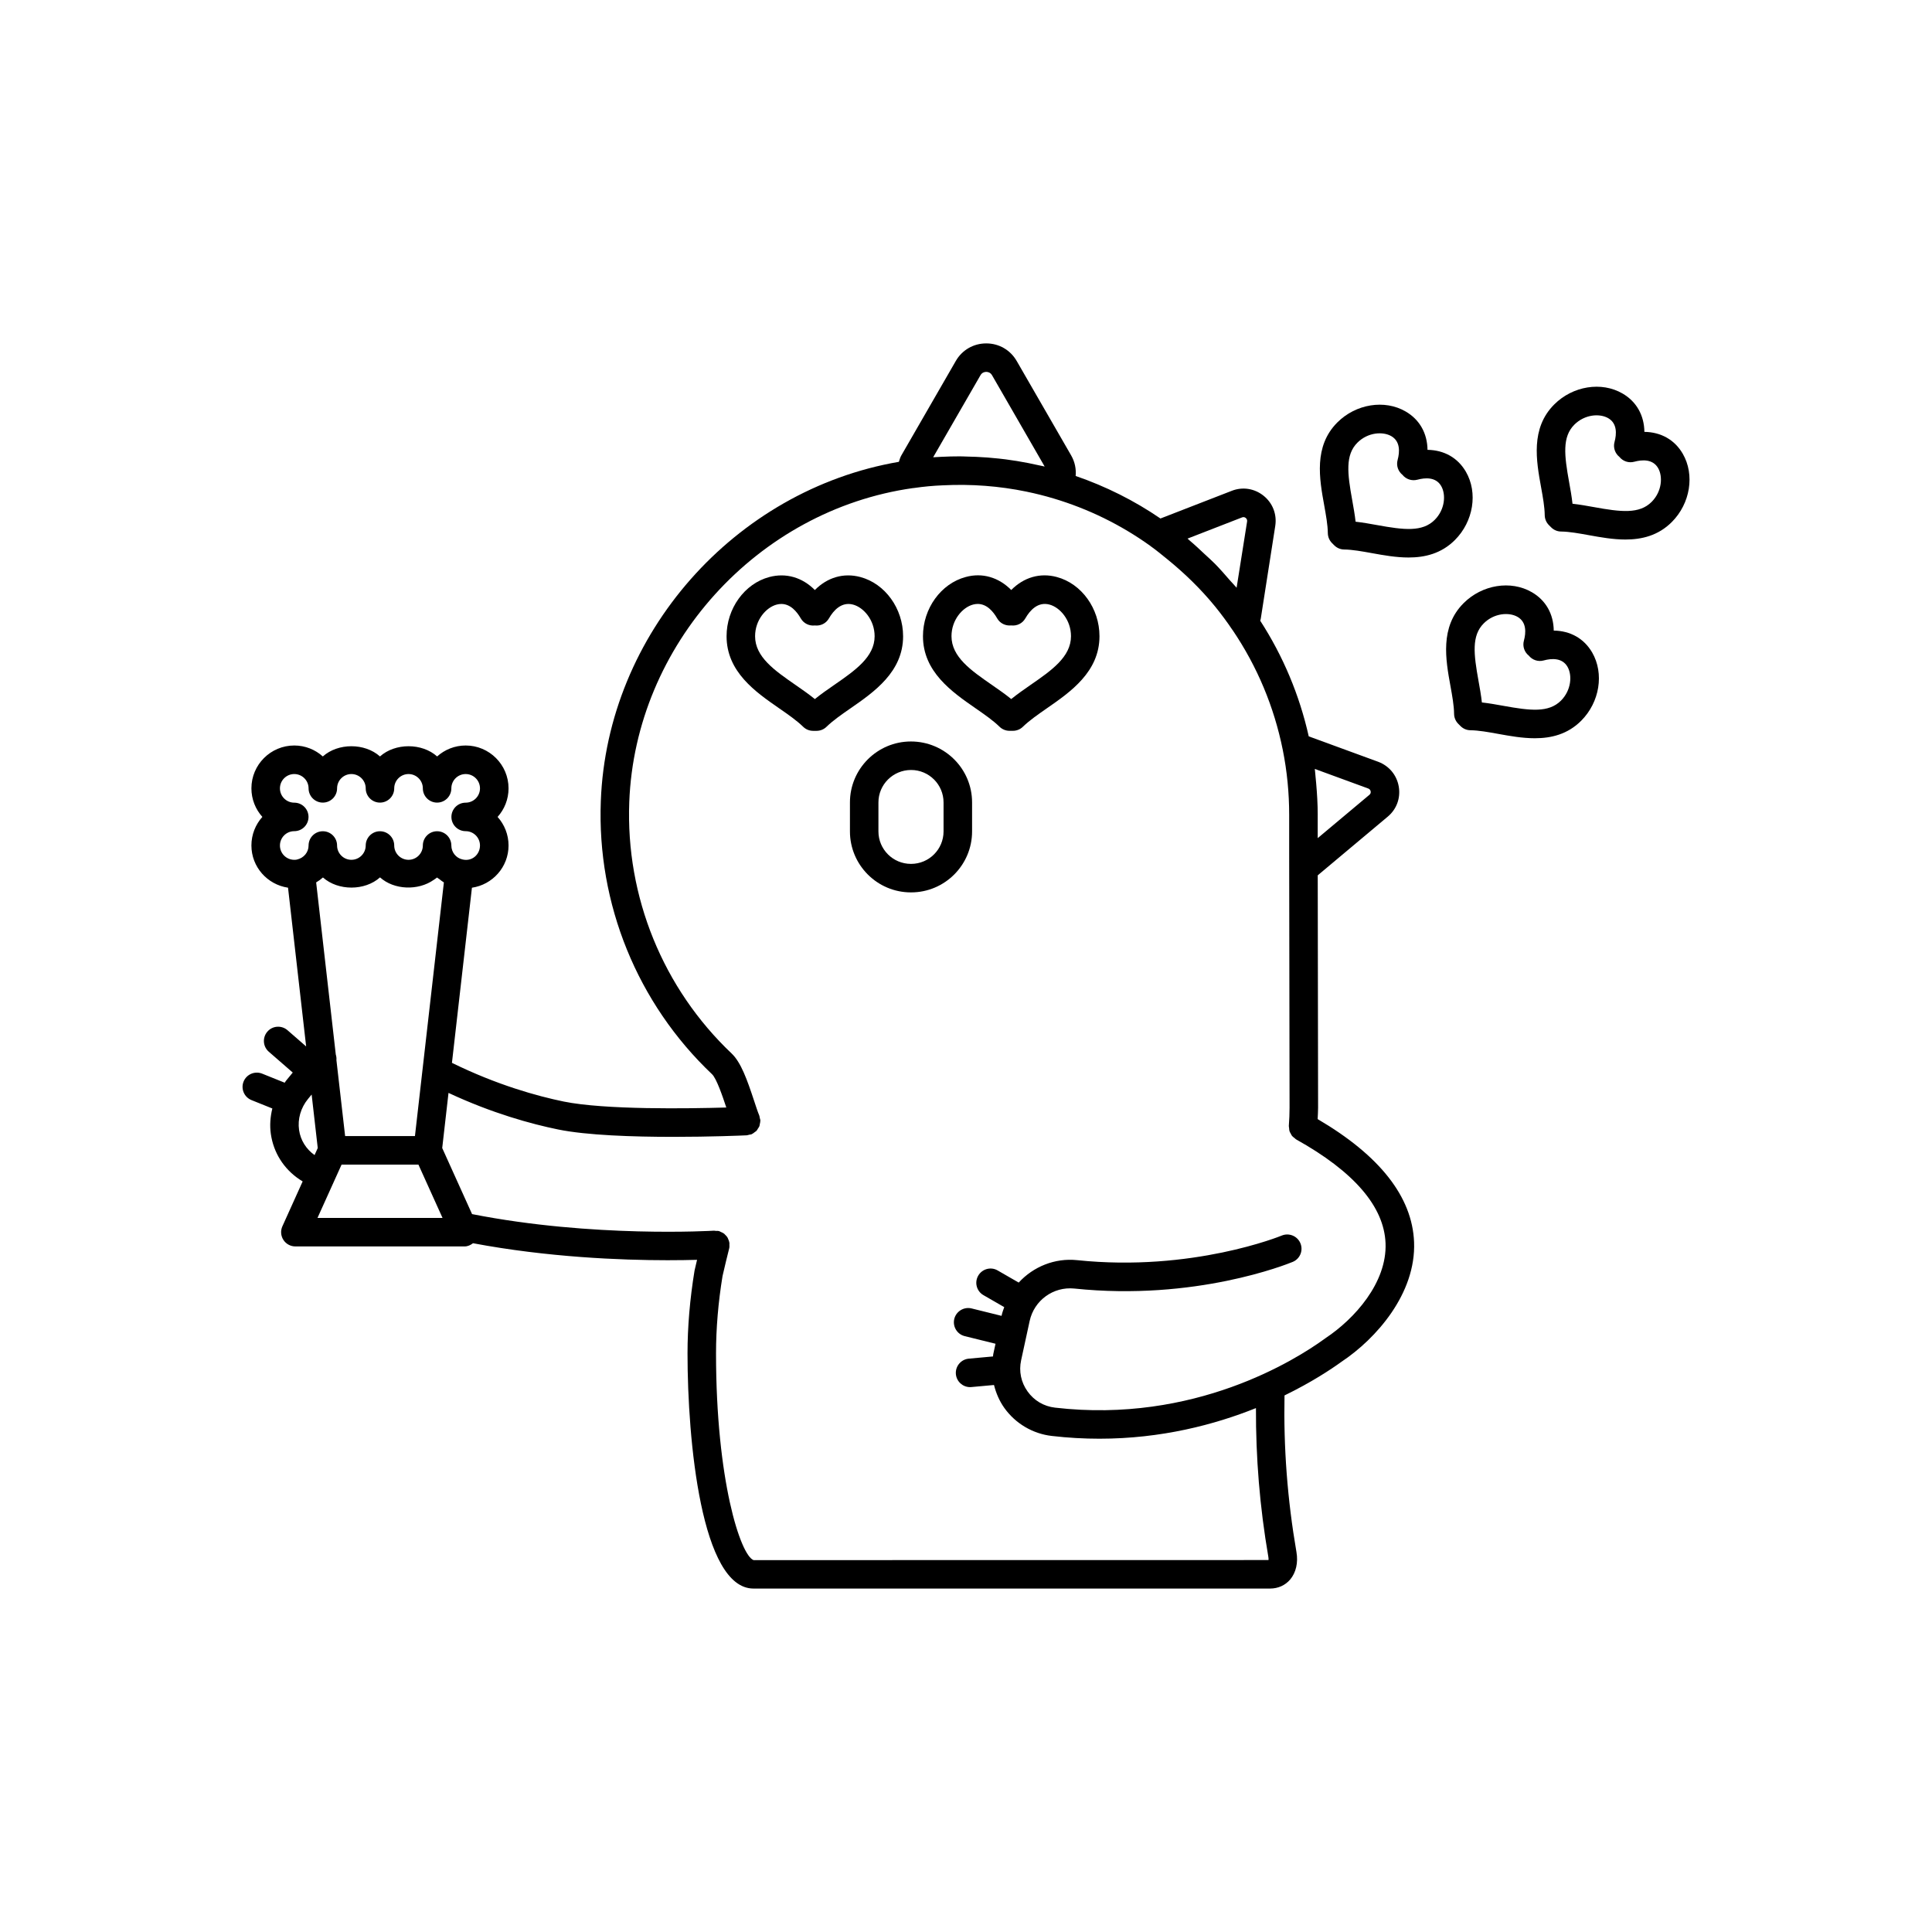 <?xml version="1.0" encoding="UTF-8"?>
<!-- Uploaded to: ICON Repo, www.svgrepo.com, Generator: ICON Repo Mixer Tools -->
<svg fill="#000000" width="800px" height="800px" version="1.1" viewBox="144 144 512 512" xmlns="http://www.w3.org/2000/svg">
 <g>
  <path d="m555.76 311.11c-0.059-4.375-2.082-8.016-5.801-10.168-5.57-3.234-13.188-2.008-18.102 2.914-6.309 6.312-4.738 14.965-3.477 21.918 0.488 2.688 0.945 5.219 0.969 7.414 0.012 0.984 0.41 1.93 1.105 2.629l0.602 0.602c0.699 0.699 1.637 1.098 2.629 1.105 2.188 0.023 4.727 0.488 7.41 0.973 3.008 0.543 6.328 1.145 9.645 1.145 4.356 0 8.699-1.043 12.281-4.625 4.922-4.922 6.144-12.535 2.918-18.105-2.168-3.727-5.809-5.742-10.18-5.801zm1.914 18.562c-3.277 3.262-8.156 2.66-15.23 1.383-1.891-0.34-3.816-0.688-5.727-0.898-0.207-1.902-0.555-3.836-0.898-5.727-1.277-7.078-1.875-11.965 1.387-15.23 2.734-2.734 6.711-3.027 8.969-1.719 2.414 1.398 2.242 4.207 1.672 6.312-0.41 1.504 0.152 3.047 1.305 3.957 0.91 1.137 2.441 1.691 3.938 1.277 2.106-0.574 4.91-0.742 6.312 1.672 1.301 2.254 1.012 6.227-1.727 8.973z"/>
  <path d="m495.89 285.29c0.012 0.988 0.41 1.93 1.105 2.629l0.602 0.602c0.699 0.699 1.637 1.098 2.629 1.105 2.188 0.023 4.723 0.488 7.406 0.973 3.008 0.543 6.328 1.145 9.645 1.145 4.359 0 8.699-1.043 12.285-4.625 4.922-4.922 6.141-12.535 2.914-18.105-2.156-3.719-5.797-5.742-10.168-5.801-0.059-4.375-2.082-8.016-5.801-10.168-5.57-3.234-13.191-2.004-18.105 2.914-6.309 6.312-4.738 14.973-3.477 21.93 0.477 2.68 0.941 5.215 0.965 7.402zm7.848-23.988c2.75-2.742 6.727-3.012 8.973-1.719 2.414 1.402 2.242 4.207 1.672 6.312-0.41 1.5 0.148 3.035 1.289 3.945 0.914 1.141 2.445 1.688 3.945 1.289 2.106-0.57 4.91-0.742 6.312 1.672 1.309 2.258 1.023 6.231-1.719 8.973-3.266 3.262-8.145 2.672-15.238 1.383-1.883-0.34-3.816-0.688-5.723-0.898-0.211-1.902-0.562-3.836-0.898-5.723-1.281-7.082-1.879-11.969 1.387-15.234z"/>
  <path d="m589.95 264.25c-2.156-3.719-5.797-5.742-10.168-5.801-0.062-4.375-2.082-8.016-5.801-10.168-5.57-3.234-13.191-2.004-18.105 2.914-6.309 6.309-4.738 14.961-3.477 21.914 0.488 2.688 0.945 5.227 0.969 7.418 0.012 0.984 0.41 1.93 1.105 2.629l0.602 0.602c0.699 0.699 1.637 1.098 2.629 1.105 2.188 0.023 4.723 0.488 7.41 0.973 3.008 0.543 6.328 1.145 9.637 1.145 4.359 0 8.703-1.043 12.289-4.629 4.914-4.914 6.137-12.531 2.91-18.102zm-8.254 12.758c-3.266 3.266-8.156 2.676-15.238 1.387-1.891-0.34-3.824-0.688-5.727-0.898-0.207-1.91-0.555-3.844-0.898-5.731-1.277-7.078-1.875-11.961 1.387-15.227 2.746-2.742 6.715-3.027 8.973-1.719 2.414 1.398 2.242 4.207 1.672 6.312-0.41 1.5 0.148 3.035 1.289 3.945 0.914 1.141 2.434 1.699 3.945 1.289 2.106-0.57 4.91-0.738 6.312 1.672 1.309 2.258 1.023 6.231-1.715 8.969z"/>
  <path d="m383.33 312.61c0-7.344-4.762-13.941-11.324-15.691-4.449-1.18-8.738 0.09-12.062 3.445-3.332-3.356-7.621-4.621-12.07-3.445-6.562 1.746-11.324 8.344-11.324 15.691 0 9.441 7.699 14.781 13.891 19.07 2.422 1.672 4.703 3.262 6.406 4.922 0.707 0.695 1.652 1.078 2.641 1.078h0.91c0.988 0 1.934-0.383 2.641-1.078 1.703-1.656 3.984-3.246 6.406-4.922 6.188-4.293 13.887-9.629 13.887-19.07zm-23.387 16.652c-1.652-1.34-3.445-2.582-5.199-3.797-5.473-3.793-10.637-7.375-10.637-12.855 0-4.301 2.906-7.641 5.719-8.387 0.43-0.113 0.836-0.168 1.23-0.168 2.41 0 4.109 1.996 5.156 3.824 0.777 1.359 2.277 2.047 3.731 1.875 1.504 0.168 2.957-0.516 3.734-1.875 1.219-2.125 3.336-4.469 6.387-3.656 2.809 0.746 5.719 4.09 5.719 8.387 0 5.481-5.164 9.062-10.637 12.855-1.766 1.215-3.555 2.461-5.203 3.797z"/>
  <path d="m424.05 296.91c-4.453-1.188-8.734 0.094-12.062 3.445-3.324-3.356-7.644-4.656-12.059-3.445-6.566 1.746-11.332 8.344-11.332 15.691 0 9.438 7.699 14.773 13.883 19.066 2.422 1.676 4.703 3.262 6.406 4.926 0.707 0.688 1.652 1.078 2.641 1.078h0.914c0.988 0 1.934-0.383 2.641-1.078 1.703-1.656 3.984-3.242 6.402-4.922 6.188-4.289 13.891-9.629 13.891-19.07 0.004-7.348-4.758-13.945-11.324-15.691zm-6.867 28.547c-1.75 1.219-3.547 2.465-5.195 3.797-1.648-1.34-3.445-2.582-5.199-3.797-5.465-3.793-10.633-7.375-10.633-12.855 0-4.301 2.906-7.641 5.719-8.387 0.43-0.113 0.836-0.168 1.227-0.168 2.41 0 4.109 1.996 5.156 3.824 0.777 1.352 2.219 2.016 3.734 1.875 1.516 0.168 2.957-0.516 3.734-1.875 1.215-2.117 3.305-4.473 6.387-3.656 2.805 0.746 5.711 4.09 5.711 8.387-0.004 5.484-5.168 9.066-10.641 12.855z"/>
  <path d="m493.19 440.57c0.047-1.008 0.117-2.039 0.117-3.016 0-2.352-0.066-45.492-0.094-61.582l18.535-15.535c2.352-1.953 3.453-4.922 2.945-7.945-0.512-3.051-2.543-5.519-5.461-6.613l-18.402-6.738c-2.461-10.949-6.777-21.242-12.859-30.648 0.047-0.207 0.137-0.387 0.156-0.605l3.832-24.531v-0.02c0.469-3.07-0.703-6.055-3.129-7.984-2.41-1.918-5.57-2.406-8.422-1.273l-18.875 7.328c-6.949-4.758-14.488-8.523-22.473-11.27 0.164-1.84-0.199-3.723-1.188-5.441l-14.422-25.008c-1.684-2.934-4.703-4.684-8.082-4.684-3.387 0-6.406 1.75-8.082 4.676l-14.441 25.047c-0.301 0.527-0.441 1.098-0.633 1.66-43.547 7.488-77.316 45.602-78.988 89.887-1.055 27.262 9.691 53.656 29.477 72.406 1.191 1.137 2.801 5.859 3.777 8.82-9.988 0.289-32.215 0.641-43.094-1.582-7.027-1.441-17.715-4.406-29.613-10.254l5.297-46.41c5.477-0.809 9.703-5.492 9.703-11.184 0-2.906-1.098-5.566-2.902-7.578 1.805-2.012 2.902-4.668 2.902-7.578 0-6.258-5.094-11.352-11.355-11.352-2.906 0-5.559 1.098-7.57 2.902-4.023-3.609-11.129-3.609-15.145 0-4.023-3.609-11.125-3.609-15.148 0-2.012-1.805-4.664-2.902-7.57-2.902-6.262 0-11.355 5.094-11.355 11.352 0 2.906 1.098 5.566 2.902 7.57-1.805 2.012-2.902 4.668-2.902 7.578 0 5.695 4.227 10.375 9.703 11.184l4.801 42.07-4.938-4.297c-1.57-1.371-3.965-1.211-5.328 0.367-1.371 1.574-1.207 3.961 0.367 5.328l6.348 5.519-1.805 2.199c-0.129 0.156-0.207 0.336-0.328 0.496l-5.984-2.406c-1.922-0.758-4.129 0.156-4.914 2.102-0.777 1.934 0.164 4.133 2.102 4.914l5.519 2.219c-0.543 2.215-0.723 4.512-0.391 6.785 0.715 4.914 3.391 9.172 7.547 11.984 0.285 0.195 0.59 0.367 0.879 0.559l-5.371 11.895c-0.527 1.172-0.43 2.523 0.27 3.606 0.695 1.078 1.891 1.727 3.172 1.727h44.852c0.836 0 1.574-0.355 2.223-0.848 19.754 3.723 39.23 4.504 51.562 4.504 3.098 0 5.727-0.047 7.812-0.105-0.219 0.93-0.438 1.848-0.664 2.844-1.234 7.527-1.863 14.914-1.863 21.953 0 23.148 3.66 62.32 17.48 62.32h136.9c2.129 0 4.023-0.855 5.34-2.41 1.531-1.816 2.137-4.457 1.656-7.246-2.418-14.043-3.43-27.656-3.168-41.523 7.16-3.484 12.336-6.922 15.109-8.926 9.199-6.117 19.758-18.086 19.227-31.711-0.473-12.012-9.121-22.961-25.551-32.594zm13.418-87.605c0.473 0.176 0.602 0.562 0.633 0.777 0.043 0.246 0.02 0.594-0.328 0.887l-13.707 11.488v-6.133c0-0.008 0.004-0.016 0.004-0.023 0-2.828-0.172-5.648-0.418-8.461-0.055-0.609-0.109-1.211-0.172-1.816-0.066-0.637-0.102-1.277-0.184-1.91zm-33.445-71.848c0.434-0.176 0.766-0.016 0.965 0.145 0.207 0.168 0.438 0.461 0.367 0.941l-2.781 17.555c-0.559-0.68-1.195-1.293-1.77-1.957-1.301-1.5-2.602-3.004-4-4.422-0.855-0.867-1.777-1.668-2.668-2.5-1.293-1.215-2.578-2.434-3.945-3.582-0.215-0.18-0.402-0.383-0.621-0.562zm-69.328-37.676c0.441-0.773 1.152-0.887 1.535-0.887 0.379 0 1.086 0.113 1.535 0.895l13.941 24.188c-0.672-0.164-1.352-0.281-2.023-0.43-0.75-0.168-1.5-0.332-2.258-0.48-2.012-0.395-4.035-0.73-6.066-0.992-0.605-0.078-1.211-0.145-1.82-0.211-2-0.219-4.012-0.367-6.023-0.457-0.727-0.031-1.457-0.051-2.188-0.066-0.699-0.016-1.395-0.062-2.09-0.062-1.617 0-3.242 0.039-4.867 0.121-0.754 0.031-1.492 0.074-2.215 0.121zm-170.68 181.5c0.043-0.504-0.012-0.992-0.168-1.477l-5.203-45.617c0.645-0.379 1.25-0.816 1.801-1.309 4.023 3.582 11.109 3.578 15.125-0.023 3.738 3.359 10.117 3.562 14.227 0.664 0.297-0.207 0.609-0.391 0.879-0.629 0.195 0.176 0.438 0.285 0.645 0.449 0.383 0.297 0.75 0.605 1.172 0.852l-5.664 49.652c-0.004 0.043-0.012 0.086-0.016 0.129l-1.988 17.438h-18.504zm-14.969-56.875c0-2.098 1.703-3.797 3.797-3.797 2.086 0 3.777-1.691 3.777-3.777 0-2.086-1.691-3.777-3.777-3.777-2.098 0-3.797-1.703-3.797-3.793s1.703-3.793 3.797-3.793c2.09 0 3.793 1.703 3.793 3.793 0 2.086 1.691 3.777 3.777 3.777s3.777-1.691 3.777-3.777c0-2.09 1.703-3.793 3.793-3.793 2.098 0 3.797 1.703 3.797 3.793 0 2.086 1.691 3.777 3.777 3.777 2.086 0 3.777-1.691 3.777-3.777 0-2.09 1.703-3.793 3.793-3.793 2.09 0 3.793 1.703 3.793 3.793 0 2.086 1.691 3.777 3.777 3.777 2.086 0 3.777-1.691 3.777-3.777 0-2.09 1.703-3.793 3.793-3.793 2.098 0 3.797 1.703 3.797 3.793s-1.703 3.793-3.797 3.793c-2.086 0-3.777 1.691-3.777 3.777 0 2.086 1.691 3.777 3.777 3.777 2.098 0 3.797 1.703 3.797 3.797 0 2.414-2.164 4.344-4.688 3.684-1.684-0.379-2.902-1.93-2.902-3.684 0-2.086-1.691-3.777-3.777-3.777-2.086 0-3.777 1.691-3.777 3.777 0 2.09-1.703 3.793-3.793 3.793-2.09 0-3.793-1.703-3.793-3.793 0-2.086-1.691-3.777-3.777-3.777-2.086 0-3.777 1.691-3.777 3.777 0 2.09-1.703 3.793-3.797 3.793-2.09 0-3.793-1.703-3.793-3.793 0-2.086-1.691-3.777-3.777-3.777s-3.777 1.691-3.777 3.777c0 1.758-1.219 3.305-3.074 3.723-0.168 0.051-0.395 0.07-0.719 0.07-2.094 0-3.797-1.699-3.797-3.793zm5.07 75.402c-0.418-2.887 0.441-5.883 2.367-8.23l0.965-1.176 1.617 14.18-0.844 1.871c-2.246-1.602-3.711-3.945-4.106-6.644zm4.879 23.301 6.387-14.141h20.363l6.391 14.141zm267.2 31.82c-0.043 0.031-0.453 0.32-0.492 0.348-7.375 5.328-34.254 22.402-71.262 18.102-2.945-0.34-5.531-1.863-7.262-4.289-1.738-2.426-2.344-5.359-1.711-8.262l2.258-10.402c1.188-5.481 6.273-9.172 11.832-8.609 32.039 3.352 56.348-6.43 57.859-7.051 0.07-0.031 0.133-0.059 0.203-0.09 1.855-0.875 2.66-3.074 1.824-4.949-0.836-1.871-3.031-2.731-4.91-1.949-0.234 0.098-23.711 9.699-54.195 6.519-5.965-0.629-11.652 1.738-15.512 5.938l-5.574-3.211c-1.801-1.055-4.113-0.418-5.156 1.387-1.043 1.805-0.422 4.117 1.387 5.156l5.512 3.176c-0.238 0.684-0.504 1.355-0.66 2.078l-0.051 0.234-7.953-1.969c-1.992-0.488-4.07 0.738-4.574 2.766-0.496 2.023 0.738 4.074 2.762 4.574l8.164 2.019-0.602 2.773c-0.043 0.195-0.027 0.395-0.062 0.594l-6.422 0.586c-2.078 0.191-3.606 2.031-3.418 4.109 0.184 1.965 1.832 3.434 3.758 3.434 0.117 0 0.23-0.004 0.348-0.016l5.996-0.547c0.543 2.164 1.43 4.25 2.754 6.102 2.945 4.117 7.523 6.82 12.543 7.398 4.348 0.508 8.566 0.734 12.645 0.734 16.418 0 30.527-3.723 41.477-8.113-0.043 13.145 0.992 26.117 3.289 39.449 0.059 0.344 0.059 0.625 0.039 0.82l-136.46 0.02c-3.473-1.258-9.953-21.18-9.953-54.785 0-6.629 0.594-13.605 1.723-20.492 0.582-2.547 1.176-5.004 1.77-7.356 0.09-0.352 0.059-0.695 0.047-1.043-0.004-0.09 0.035-0.172 0.023-0.262 0-0.012-0.008-0.023-0.012-0.035-0.051-0.441-0.191-0.852-0.383-1.242-0.023-0.051-0.031-0.109-0.059-0.156-0.203-0.371-0.484-0.684-0.801-0.969-0.043-0.039-0.07-0.094-0.117-0.133-0.27-0.219-0.594-0.359-0.926-0.504-0.133-0.055-0.242-0.141-0.383-0.184-0.047-0.004-0.082-0.039-0.133-0.051-0.266-0.066-0.523-0.027-0.785-0.035-0.18-0.008-0.34-0.074-0.523-0.059-0.301 0.023-32.043 1.93-64.09-4.391l-7.914-17.512 1.668-14.609c11.641 5.438 22.02 8.254 29.008 9.684 7.652 1.57 20 1.965 30.523 1.965 9.926 0 18.148-0.344 19.344-0.402h0.008c0.039 0 0.141-0.008 0.164-0.008 0.223-0.012 0.41-0.109 0.617-0.152 0.23-0.051 0.461-0.047 0.688-0.141 0.027-0.012 0.043-0.035 0.066-0.047 0.273-0.125 0.496-0.316 0.73-0.5 0.156-0.121 0.34-0.211 0.473-0.352 0.164-0.176 0.262-0.395 0.387-0.598 0.133-0.207 0.293-0.395 0.379-0.625 0.066-0.172 0.066-0.367 0.109-0.555 0.066-0.301 0.148-0.59 0.141-0.902 0-0.027 0.012-0.051 0.012-0.078-0.012-0.223-0.109-0.41-0.156-0.621-0.051-0.23-0.047-0.461-0.141-0.684-0.395-0.934-0.848-2.316-1.359-3.871-1.871-5.672-3.492-10.199-5.949-12.543-18.215-17.266-28.102-41.555-27.141-66.648 1.578-41.605 33.898-77.375 75.215-83.207 0.023-0.004 0.047 0.008 0.07 0.004 0.098-0.016 0.207-0.023 0.305-0.039 2.473-0.355 4.906-0.59 7.481-0.691 7.539-0.383 14.969 0.18 22.199 1.672 0.027 0.004 0.055 0.016 0.082 0.02 2.383 0.496 4.742 1.086 7.078 1.785 9.23 2.754 17.852 6.981 25.637 12.562 0.02 0.016 0.031 0.035 0.051 0.051 1.484 1.055 2.875 2.203 4.277 3.336 4.742 3.84 9.078 8.051 12.859 12.691 1.633 2.012 3.176 4.094 4.621 6.246 0.008 0.016 0.027 0.02 0.035 0.031 6.512 9.633 10.98 20.309 13.277 31.723 1.133 5.625 1.695 11.41 1.695 17.207v10.121c0.004 2.746 0.102 64.664 0.102 67.492 0 1.559-0.07 3.164-0.191 4.82-0.016 0.199 0.055 0.379 0.07 0.57 0.023 0.277 0.023 0.555 0.105 0.82 0.074 0.242 0.215 0.445 0.336 0.668 0.113 0.207 0.195 0.422 0.348 0.605 0.184 0.223 0.418 0.379 0.648 0.555 0.148 0.113 0.254 0.266 0.422 0.359 15.344 8.547 23.32 17.805 23.699 27.52 0.41 10.488-8.281 20.086-15.852 25.113z"/>
  <path d="m385.4 340.5c-8.91 0-16.156 7.246-16.156 16.156v7.68c0 8.91 7.246 16.156 16.156 16.156h0.055c8.91 0 16.156-7.246 16.156-16.156v-7.68c0-8.91-7.25-16.156-16.211-16.156zm8.652 23.836c0 4.742-3.856 8.602-8.602 8.602h-0.055c-4.742 0-8.602-3.856-8.602-8.602v-7.68c0-4.742 3.856-8.602 8.656-8.602 4.742 0 8.602 3.856 8.602 8.602z"/>
 </g>
</svg>